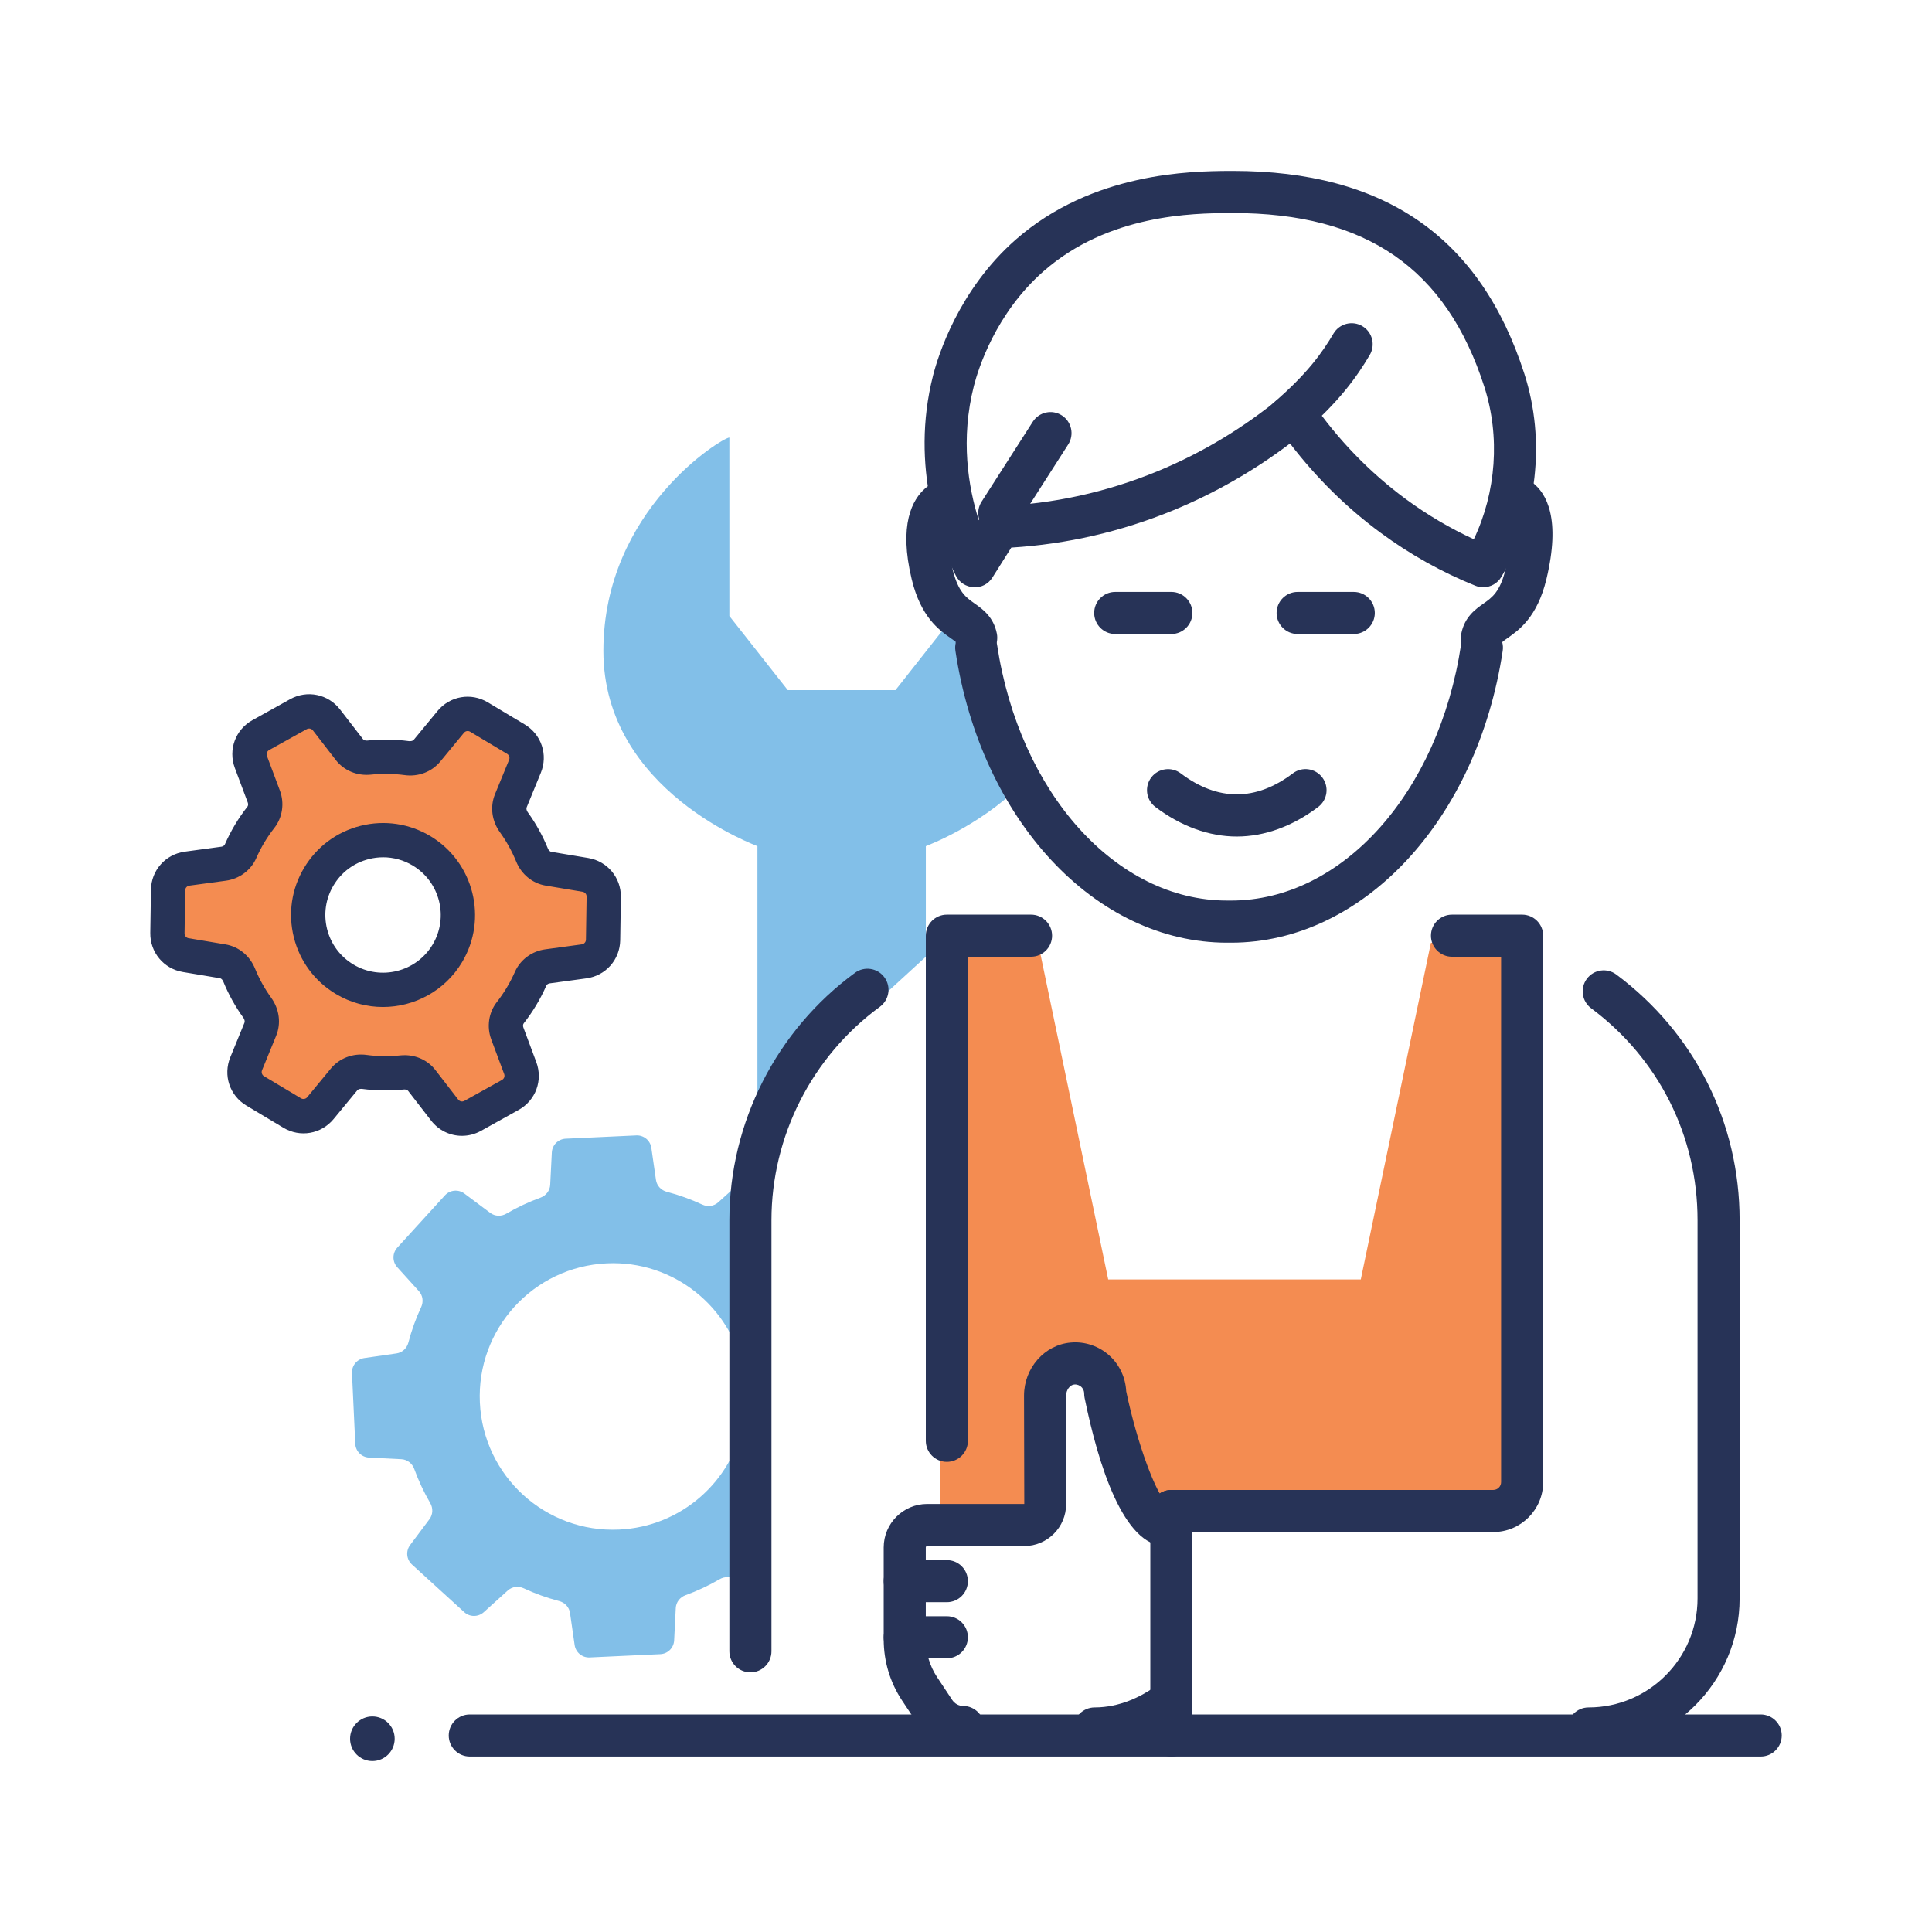 <?xml version="1.0" encoding="UTF-8"?> <svg xmlns="http://www.w3.org/2000/svg" id="Layer_1" width="90" height="90" viewBox="0 0 90 90"><defs><style>.cls-1{fill:#f48c51;}.cls-2{fill:#273357;}.cls-3{fill:#82bfe8;}</style></defs><path class="cls-2" d="m82.02,81.826H21.884c-.541,0-.98-.439-.98-.98s.439-.98.98-.98h60.136c.541,0,.98.439.98.98s-.439.98-.98.98Z"></path><path class="cls-3" d="m35.284,51.758v-12.34c.057,0-7.176-2.527-7.176-9.096s5.547-9.939,5.869-9.939v8.312l2.721,3.454h5.017l2.721-3.454,3.124,7.871c-2.039,2-4.464,2.852-4.431,2.852v5.15l-7.844,7.19Z"></path><path class="cls-1" d="m23.633,48.141c-.121-.325-.076-.693.138-.966.188-.239.363-.493.523-.761.16-.268.301-.542.423-.821.139-.317.442-.532.786-.579l1.705-.231c.501-.068.877-.491.885-.997l.031-2.007c.008-.505-.354-.94-.853-1.024l-1.72-.288c-.353-.059-.633-.308-.768-.639-.219-.536-.501-1.048-.844-1.523-.213-.295-.278-.671-.14-1.008l.656-1.601c.192-.468.013-1.005-.421-1.264l-1.723-1.031c-.433-.259-.992-.163-1.313.227l-1.101,1.335c-.232.281-.594.401-.955.353-.581-.078-1.166-.085-1.742-.024-.356.037-.708-.092-.927-.375l-1.067-1.379c-.309-.4-.864-.513-1.305-.268l-1.754.976c-.441.246-.637.777-.46,1.25l.602,1.612c.121.325.076.693-.139.966-.188.239-.363.493-.523.761-.16.268-.301.542-.423.82-.139.318-.442.532-.786.579l-1.705.231c-.501.068-.877.491-.885.997l-.031,2.007c-.008.505.354.94.853,1.024l1.72.288c.353.059.633.308.768.639.219.536.501,1.048.844,1.523.213.295.278.671.14,1.008l-.656,1.601c-.192.467-.013,1.005.421,1.264l1.723,1.031c.434.259.992.163,1.313-.227l1.101-1.335c.232-.281.594-.401.954-.353.581.078,1.166.085,1.742.024.356-.037.708.092.927.375l1.067,1.379c.309.4.864.513,1.305.268l1.754-.976c.441-.246.637-.777.46-1.25l-.602-1.612Zm-7.579-2.525c-1.652-.989-2.19-3.13-1.201-4.782.989-1.652,3.13-2.19,4.782-1.201,1.652.989,2.19,3.13,1.202,4.782-.989,1.652-3.13,2.19-4.782,1.202Z"></path><path class="cls-3" d="m34.63,66.297c-.555,2.718-2.89,4.822-5.788,4.956-3.425.159-6.33-2.489-6.488-5.914-.159-3.425,2.489-6.33,5.914-6.488,3.098-.143,5.764,2.013,6.362,4.96v-8.844c-.017.013-.038.018-.054.033l-1.119,1.01c-.204.184-.495.219-.744.103-.527-.245-1.078-.445-1.649-.594-.266-.07-.468-.283-.507-.555l-.215-1.493c-.05-.345-.353-.595-.7-.579l-3.292.153c-.348.016-.626.293-.644.641l-.076,1.507c-.014.274-.196.505-.454.599-.555.202-1.085.451-1.587.744-.237.139-.531.13-.751-.034l-1.207-.903c-.279-.208-.67-.171-.905.086l-2.22,2.436c-.234.257-.235.65-.002.909l1.011,1.118c.184.204.219.495.103.744-.245.527-.445,1.078-.594,1.649-.07.266-.283.468-.555.507l-1.493.215c-.345.05-.595.353-.579.7l.153,3.292c.016.348.293.627.641.644l1.507.076c.274.014.505.196.599.454.202.555.451,1.085.744,1.588.138.237.13.531-.034.751l-.903,1.207c-.209.279-.171.67.086.905l2.436,2.22c.257.235.65.235.909.002l1.118-1.01c.204-.184.495-.219.744-.103.527.246,1.078.445,1.649.594.266.07.468.283.507.555l.215,1.493c.05.345.353.595.7.579l3.292-.153c.348-.016.626-.293.644-.641l.076-1.507c.014-.274.196-.505.454-.599.555-.202,1.085-.451,1.588-.744.237-.139.53-.13.75.034l.358.268v-7.571Z"></path><path class="cls-1" d="m43.781,70.714h3.604c.534,0,.972-.437.972-.972v-4.887c0-.748.54-1.435,1.285-1.496.834-.068,1.528.572,1.528,1.375,0,0,1.691,5.326,3.248,5.326h15.493c.369,0,.67-.301.67-.67v-25.476s-3.922,0-3.922,0l-3.268,15.688h-11.766l-3.268-15.688h-4.576s-.004,26.8,0,26.8Z"></path><path class="cls-2" d="m44.108,68.099c-.541,0-.98-.439-.98-.98v-23.531c0-.541.439-.98.98-.98h3.922c.541,0,.98.439.98.98s-.439.98-.98.98h-2.941v22.551c0,.541-.439.98-.98.98Z"></path><path class="cls-2" d="m69.563,71.367h-14.997c-.541,0-.98-.439-.98-.98s.439-.98.98-.98h14.997c.2,0,.364-.163.364-.364v-24.475h-2.288c-.541,0-.98-.439-.98-.98s.439-.98.98-.98h3.268c.541,0,.98.439.98.98v25.455c0,1.282-1.043,2.325-2.325,2.325Z"></path><path class="cls-2" d="m34.957,77.904c-.541,0-.98-.439-.98-.98v-20.083c0-4.536,2.188-8.844,5.853-11.525.437-.32,1.05-.225,1.371.213.32.437.224,1.051-.213,1.371-3.162,2.313-5.05,6.03-5.05,9.942v20.083c0,.541-.439.98-.98.98Z"></path><path class="cls-2" d="m74.002,81.499c-.541,0-.98-.439-.98-.98s.439-.98.98-.98c2.799,0,5.076-2.278,5.076-5.077v-17.621c0-3.924-1.806-7.523-4.957-9.873-.433-.324-.523-.938-.199-1.372.323-.435.938-.523,1.372-.199,3.651,2.724,5.744,6.895,5.744,11.445v17.621c0,3.88-3.157,7.038-7.037,7.038Z"></path><path class="cls-2" d="m54.566,81.826c-.541,0-.98-.439-.98-.98v-10.458c0-.541.439-.98.98-.98s.98.439.98.98v10.458c0,.541-.439.98-.98.98Z"></path><path class="cls-2" d="m50.992,81.499c-.541,0-.98-.439-.98-.98s.439-.98.98-.98c1.176,0,2.157-.509,2.773-.936.445-.308,1.056-.198,1.364.247.309.445.198,1.056-.247,1.364-.846.587-2.207,1.286-3.891,1.286Z"></path><path class="cls-2" d="m44.866,81.431c-.859,0-1.658-.432-2.14-1.156l-.705-1.06c-.56-.845-.855-1.829-.855-2.848v-4.282c0-1.116.908-2.025,2.025-2.025h4.524l-.012-5.049c0-1.281.955-2.366,2.175-2.47.662-.061,1.325.168,1.813.616.465.426.742,1.024.772,1.654.504,2.414,1.403,4.86,1.928,5.255.492.052.876.469.876.975,0,.541-.439.98-.98.98-1.942,0-3.118-3.753-3.762-6.9-.013-.064-.02-.131-.02-.197,0-.169-.087-.275-.14-.322-.061-.056-.174-.119-.32-.107-.204.017-.381.259-.381.516v5.061c0,1.074-.875,1.949-1.949,1.949h-4.524c-.036,0-.064.028-.064.064v4.282c0,.632.183,1.242.528,1.764l.703,1.059c.117.176.306.28.507.28.541,0,.98.439.98.98s-.439.98-.98.98Z"></path><path class="cls-2" d="m44.108,74.636h-1.961c-.541,0-.98-.439-.98-.98s.439-.98.98-.98h1.961c.541,0,.98.439.98.98s-.439.98-.98.98Z"></path><path class="cls-2" d="m44.108,77.25h-1.961c-.541,0-.98-.439-.98-.98s.439-.98.98-.98h1.961c.541,0,.98.439.98.98s-.439.98-.98.98Z"></path><circle class="cls-2" cx="17.347" cy="80.998" r="1.039"></circle><path class="cls-2" d="m69.031,30.696c-.063,0-.128-.006-.192-.018-.532-.104-.873-.627-.768-1.158.154-.785.666-1.145,1.04-1.408.395-.278.769-.541,1.021-1.589.475-1.975.069-2.482.064-2.486-.433-.326-.518-.938-.193-1.371.326-.433.943-.519,1.375-.193.674.506,1.335,1.699.659,4.508-.425,1.769-1.286,2.374-1.799,2.735-.094.066-.224.158-.255.195-.091.467-.496.785-.953.785Z"></path><path class="cls-2" d="m45.475,30.688c-.459,0-.869-.324-.961-.792l-.002-.008c-.018-.015-.148-.107-.243-.173-.513-.361-1.374-.966-1.799-2.735-.609-2.531.018-3.709.651-4.251.412-.352,1.03-.304,1.383.107.352.411.304,1.03-.107,1.383-.165.14-.38.803-.02,2.302.253,1.049.626,1.312,1.021,1.589.374.263.886.624,1.04,1.408.104.531-.242,1.046-.774,1.15-.063.013-.127.018-.19.018Z"></path><path class="cls-2" d="m69.095,27.357c-.122,0-.246-.023-.365-.071-1.556-.626-3.035-1.452-4.398-2.455-1.591-1.17-3.013-2.57-4.237-4.171-1.686,1.274-3.512,2.318-5.44,3.111-2.418.994-4.954,1.578-7.546,1.738l-.875,1.389c-.188.299-.509.48-.877.457-.353-.017-.67-.223-.829-.539-.687-1.366-2.165-5.011-1.059-9.337.229-.89,1.18-3.976,3.852-6.321,3.58-3.141,8.186-3.181,9.92-3.196h.177c7.102,0,11.549,3.094,13.595,9.459,1,3.111.597,6.646-1.076,9.456-.181.304-.506.479-.843.479Zm-8.808-9.078c.045,0,.09.003.135.01.271.038.514.187.671.412,1.231,1.777,2.711,3.308,4.4,4.551.993.73,2.054,1.356,3.163,1.868,1.044-2.192,1.233-4.785.491-7.097-1.776-5.525-5.503-8.099-11.728-8.099h-.161c-1.679.015-5.611.05-8.643,2.71-2.249,1.973-3.052,4.58-3.245,5.333-.636,2.491-.264,4.722.225,6.268l.126-.2c.172-.273.468-.445.791-.458,2.542-.101,5.031-.646,7.398-1.619,2.062-.848,3.998-2.01,5.755-3.455.177-.146.397-.223.623-.223Z"></path><path class="cls-2" d="m57.352,43.914h-.097s-.097,0-.097,0c-6.144,0-11.465-5.719-12.651-13.597-.08-.536.288-1.035.823-1.116.537-.082,1.035.288,1.116.823,1.04,6.912,5.546,11.928,10.712,11.928h.097s.097,0,.097,0c5.167,0,9.671-5.017,10.711-11.928.08-.536.574-.905,1.116-.823.535.08.904.58.823,1.116-1.185,7.878-6.506,13.597-12.65,13.597Z"></path><path class="cls-2" d="m59.962,20.492c-.276,0-.551-.116-.745-.342-.352-.411-.305-1.03.106-1.383,1.579-1.353,2.278-2.352,2.798-3.23.276-.465.878-.619,1.344-.343.465.276.619.878.343,1.344-.606,1.022-1.415,2.179-3.208,3.718-.185.158-.412.236-.638.236Z"></path><path class="cls-2" d="m46.55,24.88c-.181,0-.364-.05-.528-.155-.456-.292-.589-.898-.297-1.354l2.385-3.723c.292-.456.899-.589,1.354-.297.456.292.589.898.297,1.354l-2.385,3.723c-.187.292-.503.452-.826.452Z"></path><path class="cls-2" d="m54.566,29.534h-2.615c-.541,0-.98-.439-.98-.98s.439-.98.98-.98h2.615c.541,0,.98.439.98.98s-.439.98-.98.98Z"></path><path class="cls-2" d="m63.064,29.534h-2.615c-.541,0-.98-.439-.98-.98s.439-.98.98-.98h2.615c.541,0,.98.439.98.98s-.439.98-.98.98Z"></path><path class="cls-2" d="m57.614,38.969c-1.291,0-2.603-.477-3.794-1.379-.432-.327-.516-.942-.189-1.374.327-.43.942-.515,1.374-.189,1.718,1.302,3.499,1.302,5.219,0,.43-.329,1.046-.243,1.373.19.327.432.243,1.046-.19,1.373-1.191.903-2.503,1.379-3.794,1.379Z"></path><path class="cls-2" d="m21.52,52.911c-.546,0-1.078-.247-1.436-.709l-1.067-1.38c-.06-.078-.178-.074-.212-.069-.644.067-1.293.057-1.932-.028-.037-.004-.163-.014-.233.071l-1.1,1.334c-.577.7-1.56.871-2.34.403l-1.722-1.031c-.778-.465-1.094-1.412-.749-2.252l.656-1.601c.041-.101-.027-.207-.048-.238-.377-.522-.692-1.09-.936-1.689-.013-.031-.063-.137-.162-.154l-1.719-.288c-.894-.149-1.533-.916-1.519-1.824l.031-2.007c.014-.907.677-1.653,1.576-1.775l1.705-.231c.074-.01.138-.053.163-.109.134-.308.291-.612.468-.91.178-.297.372-.579.581-.844.036-.047.044-.123.018-.192l-.603-1.612c-.317-.852.028-1.789.82-2.228l1.754-.976c.793-.441,1.771-.239,2.326.477l1.066,1.379c.06.079.176.073.212.07.646-.069,1.296-.058,1.931.027.035.002.163.014.232-.069l1.101-1.336c.578-.699,1.561-.869,2.34-.403l1.722,1.031c.779.467,1.094,1.414.75,2.252l-.656,1.601c-.041.101.027.207.048.236.378.525.693,1.093.937,1.69.013.033.063.138.162.155l1.719.288c.895.151,1.533.918,1.519,1.824l-.031,2.007c-.015.908-.678,1.653-1.577,1.775l-1.704.232c-.074.01-.138.052-.162.108-.136.31-.292.615-.471.911-.176.295-.371.577-.579.842-.037.048-.045.124-.019.192h0s.602,1.614.602,1.614c.318.85-.027,1.786-.82,2.227l-1.753.976c-.282.157-.588.233-.89.233Zm-2.675-3.757c.569,0,1.094.25,1.436.69l1.066,1.38c.068.087.189.111.286.058l1.753-.976c.097-.054.139-.168.101-.272l-.602-1.612c-.22-.588-.122-1.254.257-1.739.168-.214.324-.44.466-.679.145-.24.269-.485.379-.732.247-.562.787-.964,1.409-1.048l1.705-.232c.111-.015.192-.107.194-.218l.031-2.006c.002-.111-.077-.206-.187-.225l-1.719-.288c-.617-.103-1.131-.524-1.376-1.125-.197-.48-.45-.937-.753-1.358-.383-.529-.47-1.194-.232-1.777l.657-1.601c.042-.103.003-.219-.093-.277l-1.722-1.031c-.096-.057-.216-.036-.287.049l-1.101,1.336c-.399.484-1.026.728-1.676.635-.513-.068-1.034-.075-1.553-.021-.642.068-1.259-.186-1.642-.681l-1.066-1.379c-.068-.088-.187-.112-.286-.059l-1.754.976c-.097.054-.139.169-.1.275l.603,1.611c.22.59.121,1.255-.258,1.739-.168.214-.324.44-.467.679-.142.237-.268.481-.376.729-.248.565-.788.967-1.411,1.051l-1.706.231c-.11.015-.191.106-.193.217l-.031,2.007c-.002.11.078.206.186.224l1.72.289c.616.103,1.13.524,1.376,1.124.197.482.45.939.752,1.358.384.532.471,1.198.231,1.779l-.655,1.6c-.042.103-.004.219.091.277l1.724,1.031c.094.055.217.035.287-.049l1.101-1.335c.401-.485,1.029-.727,1.676-.636.514.069,1.036.076,1.554.022.069-.007.138-.01.206-.01Zm-1.007-2.245c-.748,0-1.506-.195-2.193-.607h0c-.983-.588-1.677-1.522-1.956-2.633-.279-1.111-.109-2.263.479-3.244.588-.983,1.522-1.677,2.633-1.956,1.112-.277,2.263-.108,3.245.479,2.028,1.214,2.69,3.851,1.477,5.877-.802,1.34-2.226,2.084-3.684,2.084Zm.011-6.973c-.22,0-.441.027-.66.082-.696.175-1.283.61-1.651,1.226-.369.617-.475,1.339-.301,2.036.175.697.611,1.283,1.227,1.651h0c1.271.761,2.926.346,3.687-.925s.346-2.926-.927-3.687c-.423-.253-.896-.383-1.376-.383Z"></path></svg> 